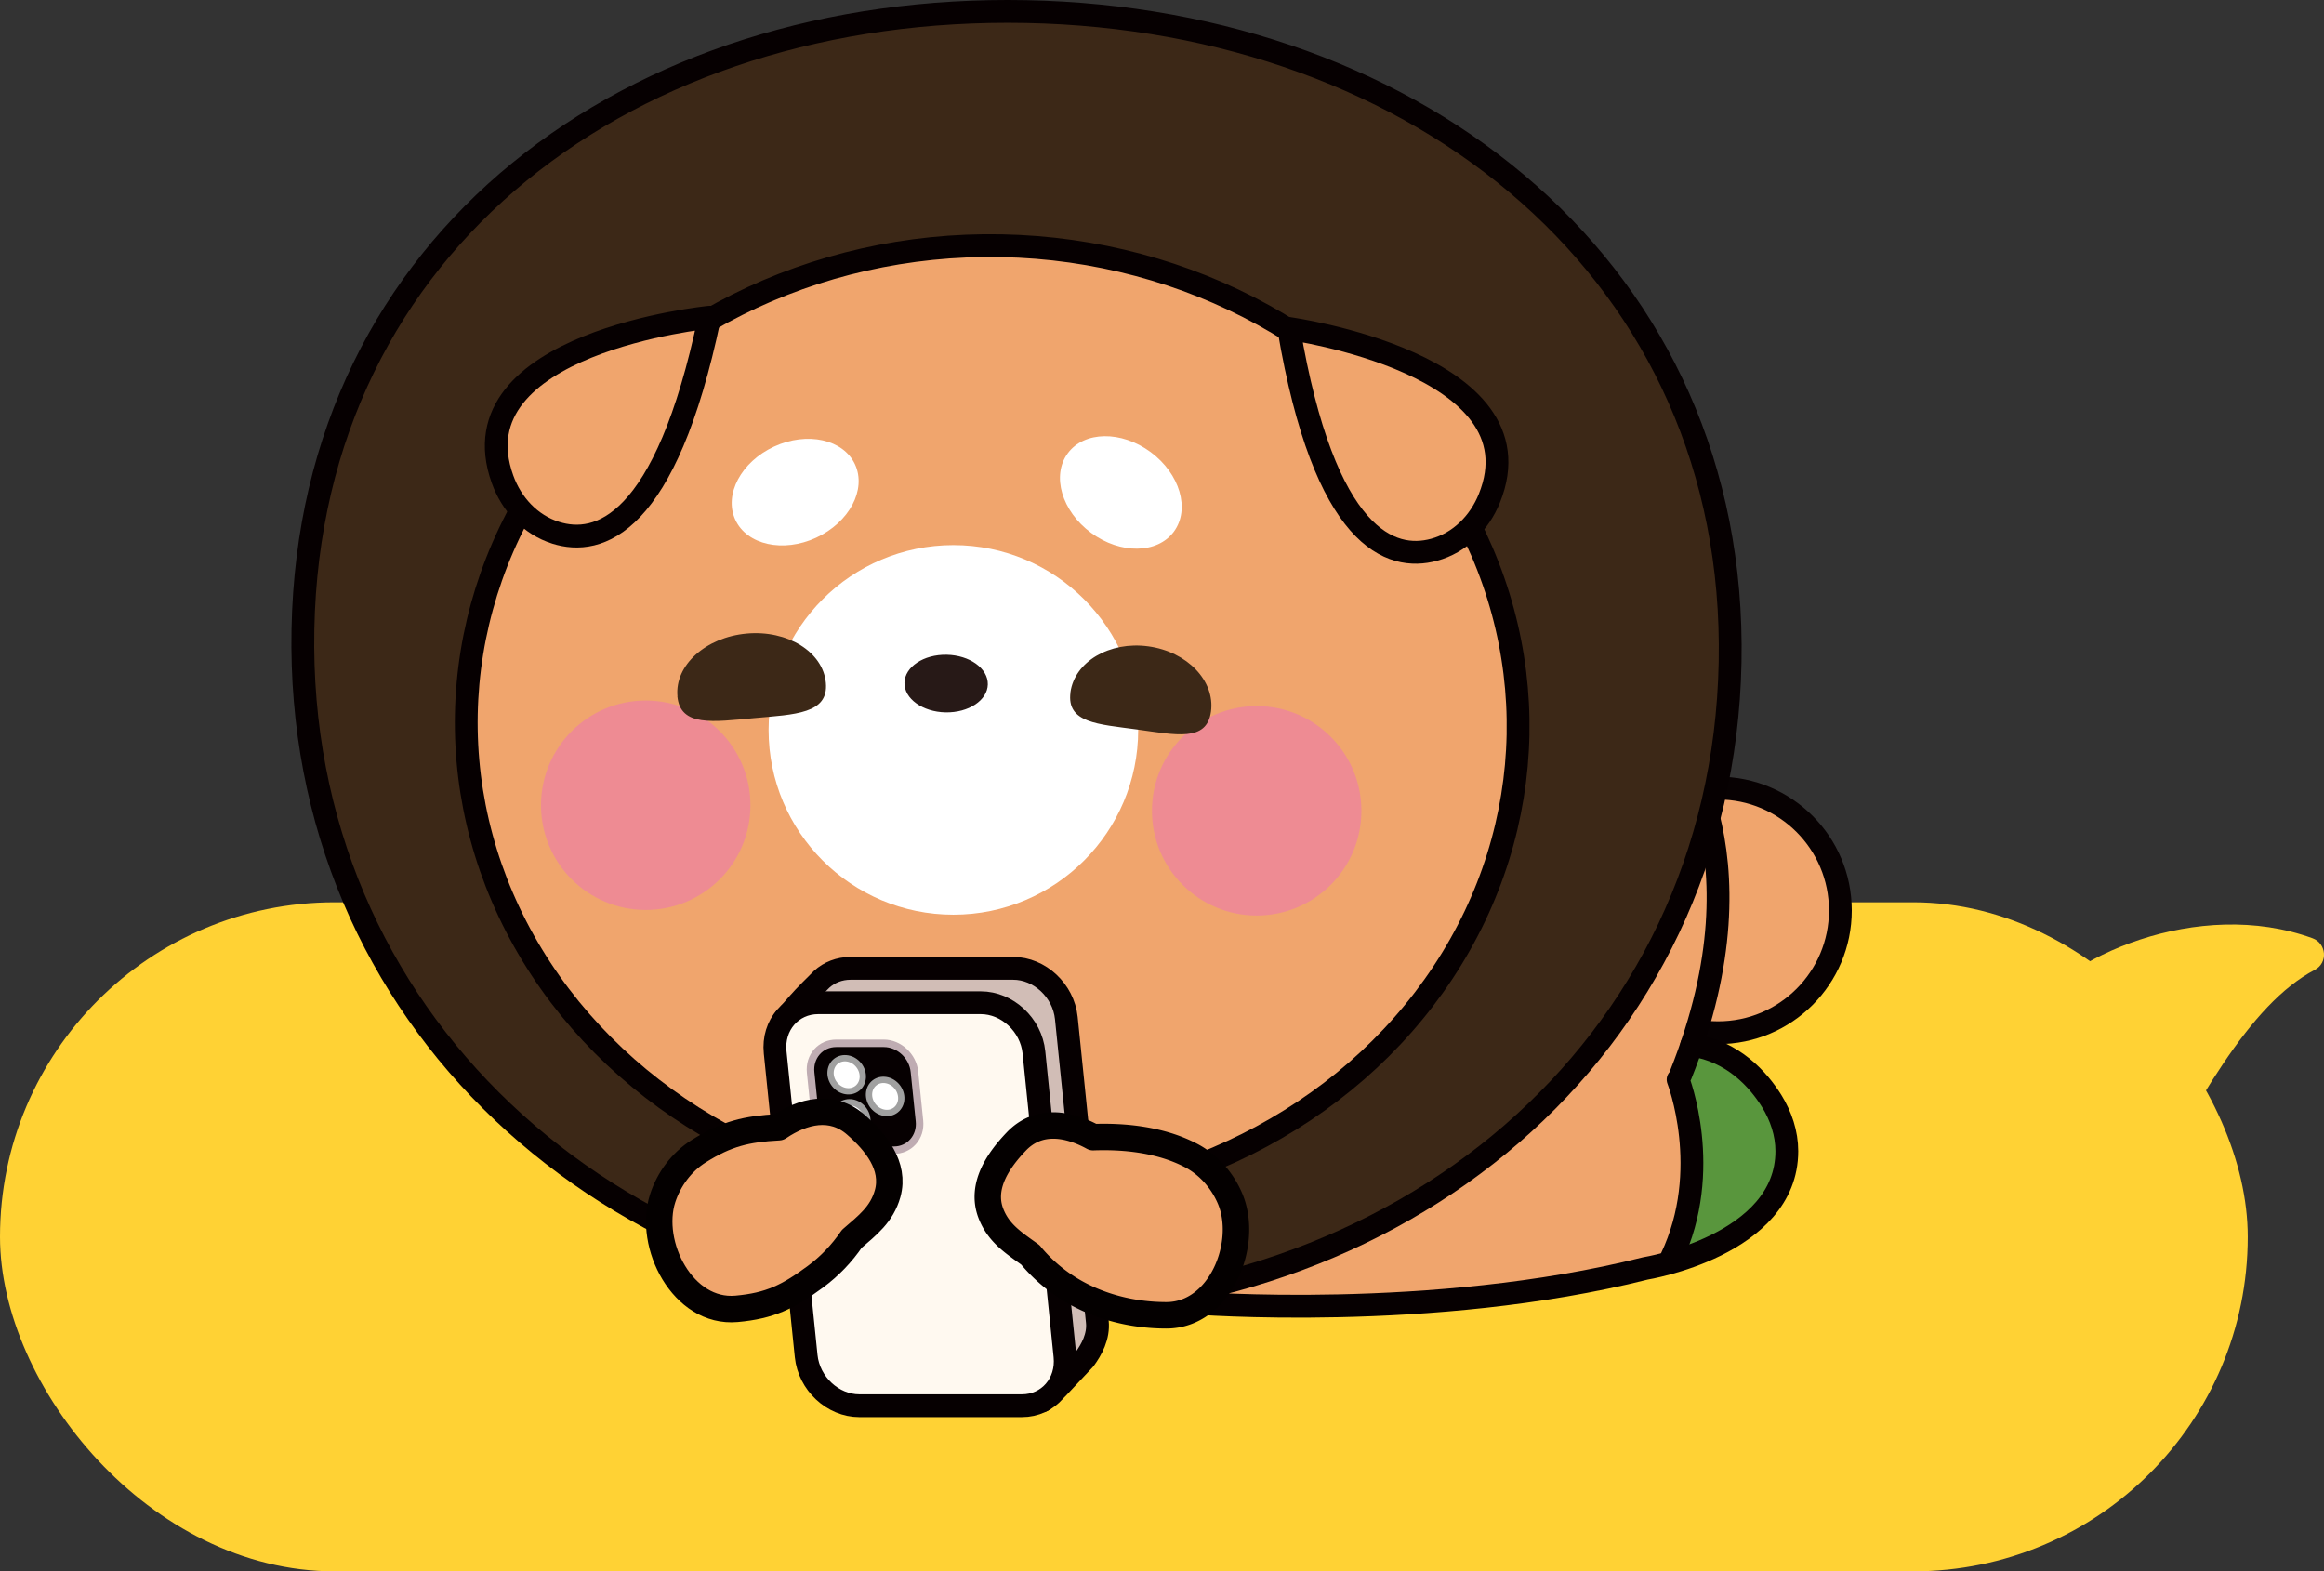 <svg xmlns="http://www.w3.org/2000/svg" id="_레이어_2" data-name="레이어 2" viewBox="0 0 254.78 172.27"><rect x="0" y="0" width="254.78" height="172.27" fill="#333333" stroke="none"/><defs><style>.cls-4{stroke-width:2.5px;stroke:#060001}.cls-4,.cls-5{stroke-linecap:round;stroke-linejoin:round}.cls-6{stroke-miterlimit:10}.cls-7{fill:#f0a56d}.cls-4,.cls-5{fill:none}.cls-5{stroke:#040000;stroke-width:2.9px}.cls-6{stroke:#a0a0a0;stroke-width:.69px}.cls-6,.cls-8{fill:#fff}.cls-11,.cls-13,.cls-14,.cls-7,.cls-8{stroke-width:0}.cls-11{fill:#3c2817}.cls-13{fill:#ee8b93}.cls-14{fill:#ffd234}</style></defs><g id="_하하" data-name="하하"><rect width="246.42" height="73.35" y="98.92" class="cls-14" rx="36.68" ry="36.68" transform="rotate(-180 123.21 135.595)"/><path d="M221.97 111.56c4.13-6.66 19.08-13.25 31.55-8.7 1.54.56 1.72 2.7.26 3.46-7.25 3.8-13.03 14.69-19.66 26.95" class="cls-14"/><circle cx="188.35" cy="99.81" r="13.41" fill="#f0a56d" stroke="#070102" stroke-miterlimit="10" stroke-width="2.5"/><path fill="#59963d" stroke-width="0" d="m185.05 117.79-.49 2.51 1.17 5.89-.26 4.79-1 3.87.37 2.29 3.55-1.61 5.06-2.93 2.44-6.4-3.03-6.95-2.57-2.56-4.28-1.28-.96 2.38z"/><path d="m180.22 84.84-.06-1.97 1.76-1.39 2.47.73s3.43 9.99 3.8 10.2.83 7.93.83 7.93l-2.85 7.67-.48 5.93-1.16 3.24.47 5.27.78 7.94-1.29 4.46-1.81 3.37-9.47 3.17-8.3.25L151.4 143l-20.67-.16 11.58-10.7 16.15-2.36-2.54-9.38 5.2-5.68 10.01-9.43 5.65-8.52 3.46-11.94z" class="cls-7"/><path d="M183.97 118.36s3.86 9.89-.74 19.57m-.43-58.07s11.45 12.95 1.46 37.96" class="cls-4"/><path d="M130.72 142.84s26.31 2.1 49.66-3.78c0 0 15.51-2.5 15.51-12.86 0-1.95-.64-3.85-1.67-5.51-1.44-2.3-4.21-5.46-8.76-6.12" class="cls-4"/><path d="M33.04 68.21C33.86 25.6 71.63.87 112.5 1.27c43.21.42 77.59 29.07 77.01 69.97s-36.31 73.03-79.52 72.2c-43.21-.84-77.78-32.61-76.95-75.23z" class="cls-11"/><path d="M33.21 68.97C34.03 26.36 69.29.43 112.5 1.27c43.21.84 78 28.72 77.17 71.34s-36.47 71.67-79.68 70.83c-43.21-.84-77.61-31.85-76.78-74.47z" class="cls-4"/><ellipse cx="108.77" cy="79.42" class="cls-7" rx="52.49" ry="57.66" transform="rotate(-88.89 108.77 79.418)"/><ellipse cx="108.77" cy="79.42" class="cls-4" rx="52.49" ry="57.66" transform="rotate(-88.89 108.77 79.418)"/><ellipse cx="87.18" cy="53.95" class="cls-8" rx="7.23" ry="5.5" transform="rotate(-24.78 87.183 53.962)"/><circle cx="137.77" cy="88.89" r="11.48" class="cls-13"/><ellipse cx="122.88" cy="53.98" class="cls-8" rx="5.5" ry="7.23" transform="rotate(-53.6 122.886 53.986)"/><path d="M77.78 34.78S49.7 37.55 55.09 52.54c.98 2.74 3.06 5 5.84 5.87 4.64 1.46 12.04-.56 16.86-23.63z" class="cls-7"/><path d="M77.78 34.78S49.7 37.55 55.09 52.54c.98 2.74 3.06 5 5.84 5.87 4.64 1.46 12.04-.56 16.86-23.63z" class="cls-4"/><path d="M141.29 36.01s27.95 3.85 21.99 18.62c-1.09 2.7-3.25 4.88-6.06 5.64-4.69 1.28-12.01-1.03-15.93-24.26z" class="cls-7"/><path d="M141.29 36.01s27.95 3.85 21.99 18.62c-1.09 2.7-3.25 4.88-6.06 5.64-4.69 1.28-12.01-1.03-15.93-24.26z" class="cls-4"/><circle cx="70.79" cy="88.28" r="11.48" class="cls-13"/><circle cx="104.52" cy="80.02" r="20.26" class="cls-8"/><ellipse cx="103.72" cy="74.94" fill="#271917" stroke-width="0" rx="3.16" ry="4.57" transform="rotate(-88.89 103.723 74.938)"/><path d="M117.35 75.91c.46-3.37 4.28-5.63 8.54-5.05s7.33 3.79 6.87 7.15c-.46 3.37-3.88 2.54-8.13 1.96-4.25-.58-7.73-.7-7.27-4.07zm-43.08.42c-.31-3.39 3.09-6.46 7.58-6.87s8.38 2.01 8.69 5.4c.31 3.39-3.37 3.47-7.87 3.87-4.49.41-8.1.98-8.41-2.4z" class="cls-11"/><path fill="#d1bdb6" stroke="#060001" stroke-linecap="round" stroke-linejoin="round" stroke-width="2.5" d="m120.3 144.9-3.4-33.3c-.31-3-2.92-5.44-5.83-5.44H93.25c-1.24 0-2.34.45-3.16 1.19h0s0 0 0 0c-.21.19-2.25 2.25-2.42 2.48l-1.67 1.9c-.34.42-.09.74.22 1.18l2.85 3.98 2.86 28.01c.31 3 2.92 5.44 5.83 5.44h15.27l1.23 3.24 1.7-1.44 2.93-3.12c.77-1.04 1.58-2.51 1.41-4.12z"/><path fill="#fff9f0" stroke="#060001" stroke-linecap="round" stroke-linejoin="round" stroke-width="2.5" d="M112.03 154.11H94.21c-2.91 0-5.52-2.43-5.83-5.44l-3.4-33.3c-.31-3 1.81-5.44 4.72-5.44h17.82c2.91 0 5.52 2.43 5.83 5.44l3.4 33.3c.31 3-1.81 5.44-4.72 5.44z"/><g stroke-width="0"><path fill="#060001" d="M92.78 126.1c-1.68 0-3.19-1.4-3.36-3.12l-.55-5.38c-.09-.87.17-1.69.72-2.3a2.79 2.79 0 0 1 2.08-.91h5.22c1.68 0 3.19 1.4 3.36 3.12l.55 5.38c.09.87-.17 1.69-.72 2.3-.53.58-1.27.91-2.08.91h-5.22z"/><path fill="#bfacb2" d="M96.89 114.79c1.48 0 2.8 1.23 2.95 2.76l.55 5.38c.16 1.52-.92 2.76-2.39 2.76h-5.22c-1.48 0-2.8-1.23-2.95-2.76l-.55-5.38c-.16-1.52.92-2.76 2.39-2.76h5.22m0-.82h-5.22c-.93 0-1.78.37-2.39 1.04-.63.7-.92 1.63-.82 2.62l.55 5.38c.2 1.93 1.89 3.49 3.77 3.49H98c.93 0 1.78-.37 2.39-1.04.63-.7.92-1.63.82-2.62l-.55-5.38c-.2-1.93-1.89-3.49-3.77-3.49z"/></g><ellipse cx="93.32" cy="122.66" class="cls-6" rx="1.69" ry="1.89" transform="rotate(-38.26 93.316 122.658)"/><ellipse cx="92.82" cy="117.82" class="cls-6" rx="1.69" ry="1.89" transform="rotate(-38.26 92.83 117.822)"/><ellipse cx="97.04" cy="120.2" class="cls-6" rx="1.69" ry="1.89" transform="rotate(-38.26 97.042 120.204)"/><path d="m135.6 134.5.02-4.68-3.21-3.12-3.12-.53-4.3-.85-5.09-1.99-2.9-.13-2.91-.28-4.01 3.33-2.55 5.28 3.41 4.56 3.63 3.8 1.43 1.19 3.74 1.81 7.69 1.43 4.54-3.04 3.63-6.78z" class="cls-7"/><path d="M112.97 137.58c-1.84-1.33-3.51-2.37-4.35-4.58-1.12-2.97.82-5.79 2.8-7.86 2.39-2.5 5.62-2.01 8.42-.47 3.56-.13 7.42.31 10.62 1.95 1.97 1 3.53 2.75 4.39 4.78 2.09 4.9-1.04 12.8-6.98 12.8-3.67 0-7.41-.92-10.55-2.84a17.522 17.522 0 0 1-4.36-3.78" class="cls-5"/><path d="m72.21 134.5-.44-4.66 2.92-3.39 3.06-.81 4.21-1.23 3.26-2.18 2.87-.39 2.88-.54 4.29 2.96 3.02 5.03-2.99 4.84-3.28 4.12-1.32 1.31-3.55 2.14-5.91 1.84-4.79-2.61-4.23-6.43z" class="cls-7"/><path d="M93.39 135.81c1.72-1.49 3.28-2.67 3.92-4.95.85-3.06-1.34-5.69-3.5-7.57-2.6-2.27-5.78-1.5-8.43.29-3.55.19-5.73.71-8.78 2.63-1.87 1.17-3.27 3.06-3.95 5.15-1.64 5.07 2.19 12.66 8.1 12.13 3.66-.33 5.66-1.32 8.63-3.51 1.56-1.15 2.91-2.56 4-4.16" class="cls-5"/></g></svg>